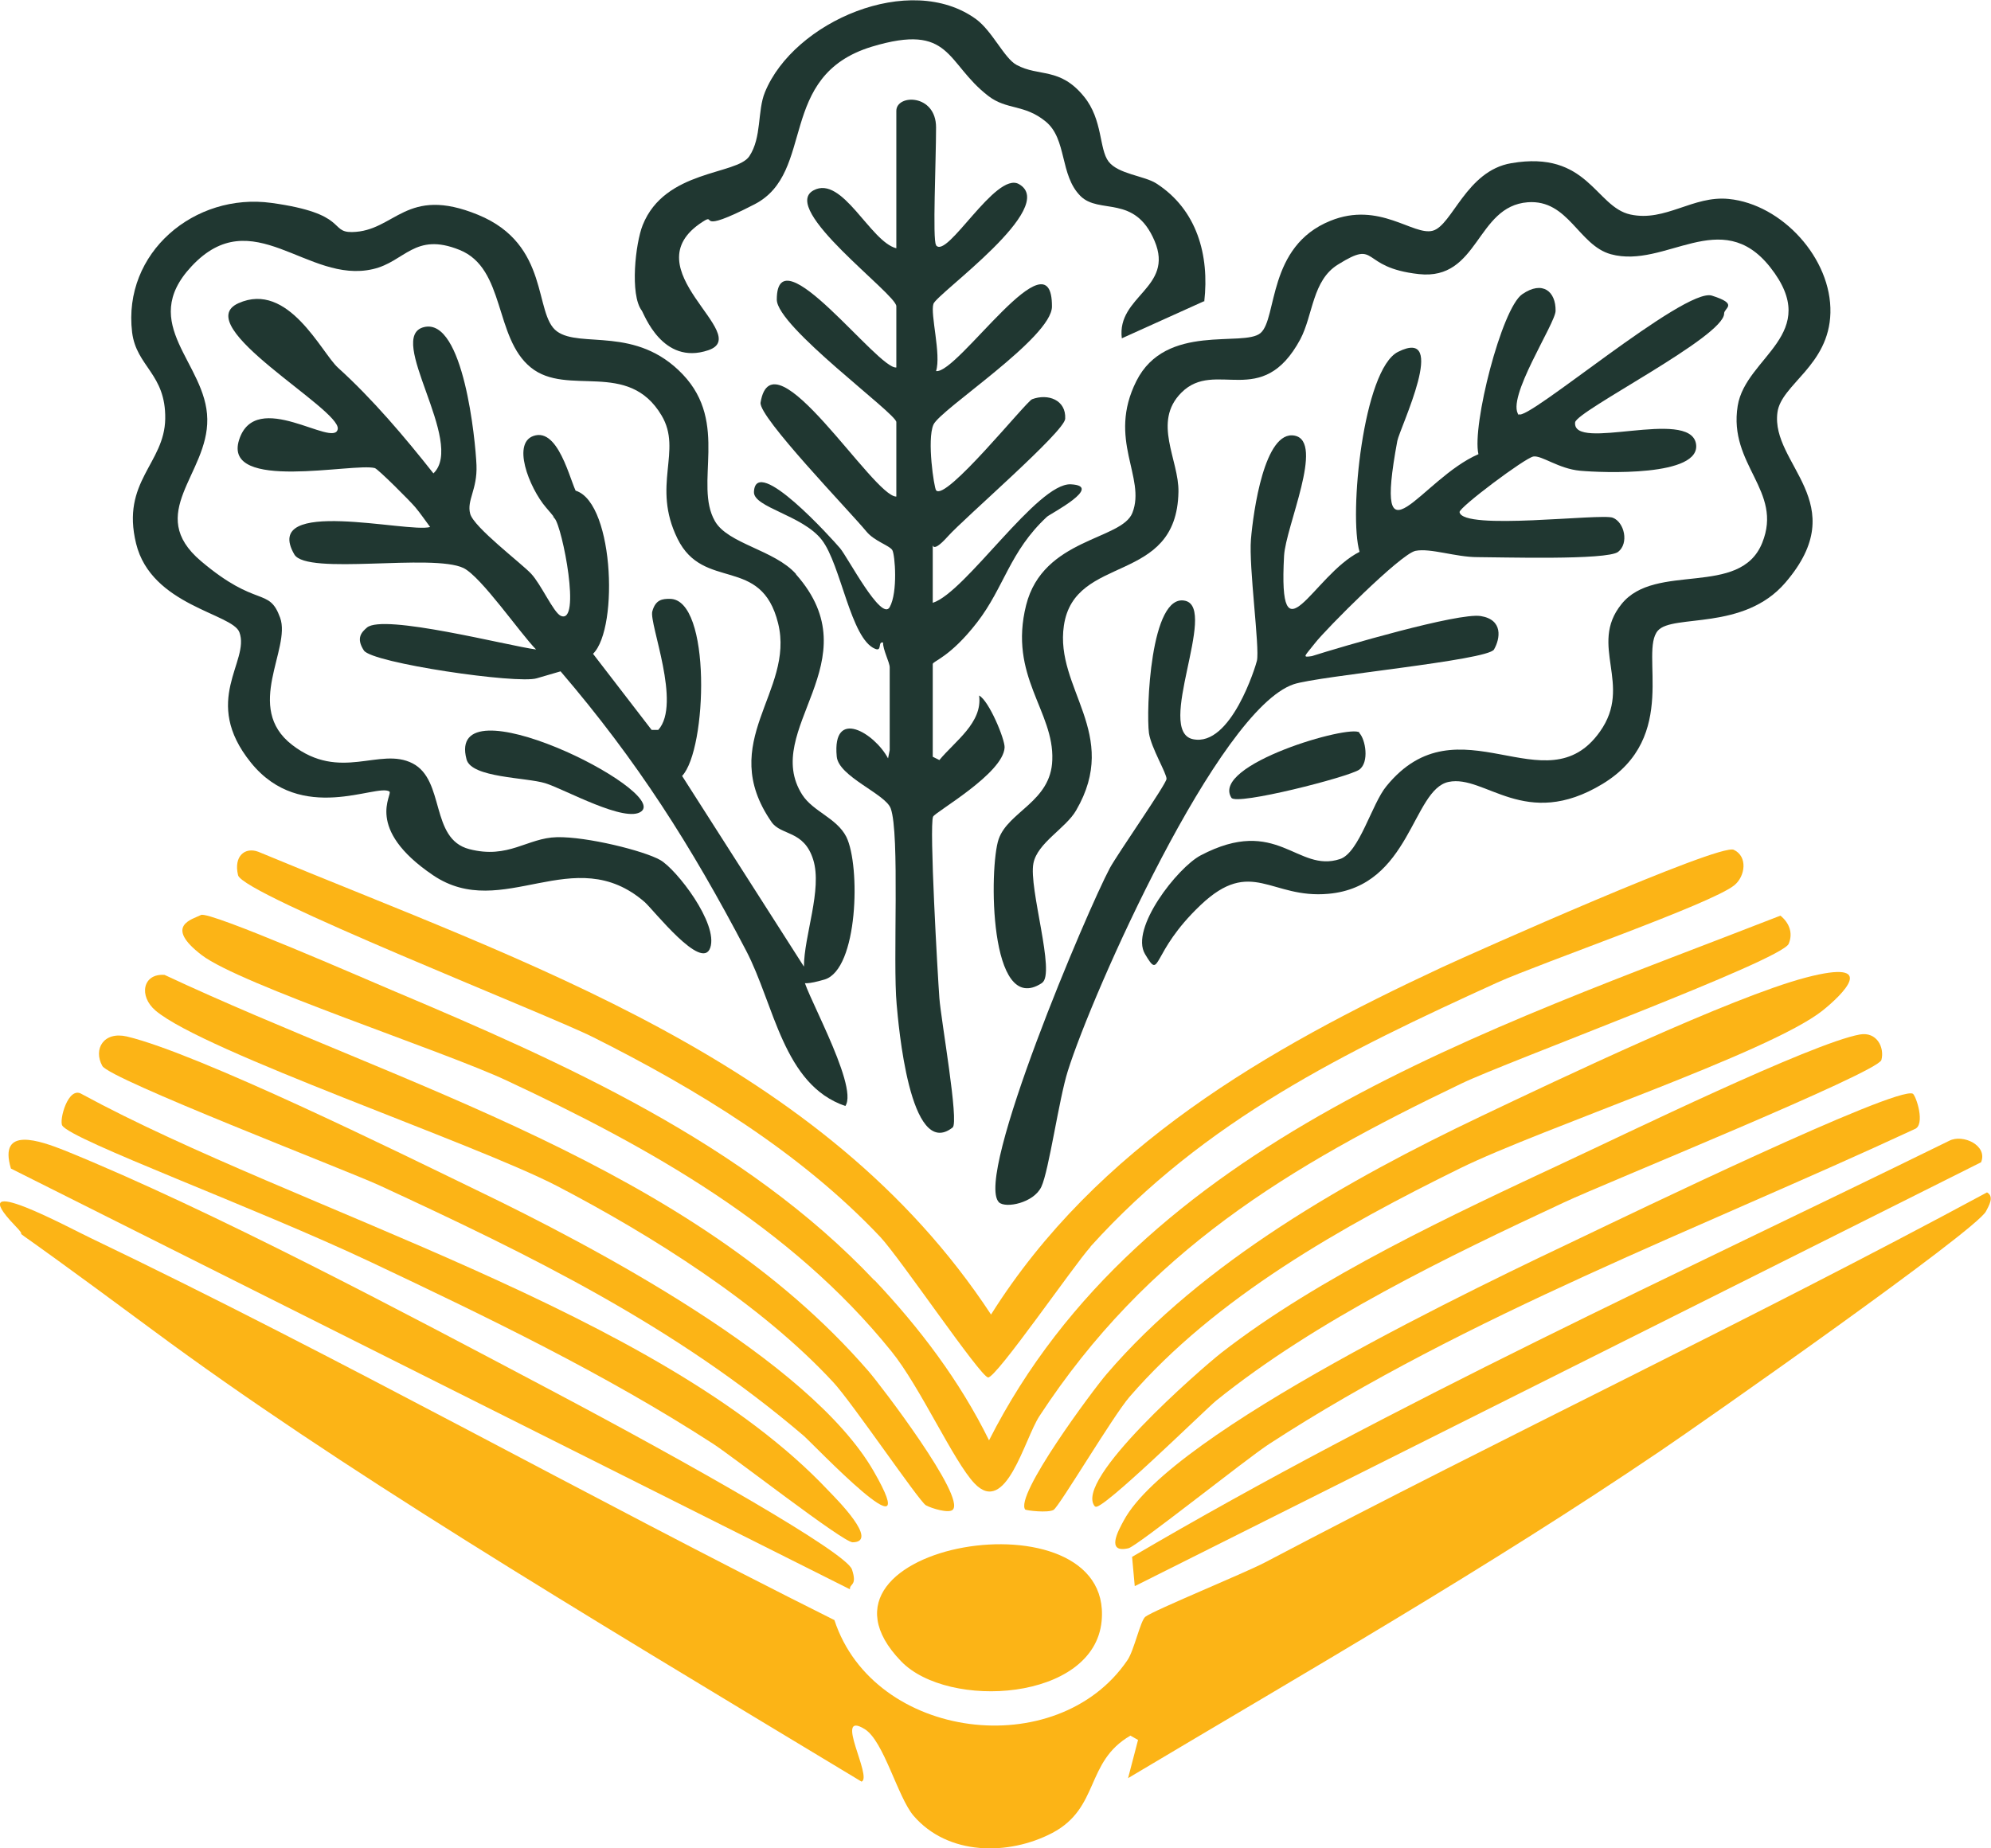 <svg xmlns="http://www.w3.org/2000/svg" id="Layer_1" viewBox="0 0 601.3 558.3"><defs><style>      .st0 {        fill: #fcb416;      }      .st1 {        fill: #203731;      }    </style></defs><g id="gpsGGm"><g><g><path class="st0" d="M340.7,537.1l3-11.5-2.3-1.3c-13.7,7.9-9.2,21.8-23.6,29.4-13.2,6.9-31.5,6.9-41.9-5.2-4.8-5.6-9-22.7-14.8-26.2-9.5-5.8,2.5,14.6-.9,15.9-88.9-53.6-158.3-95.1-213.8-136.2s-34.4-24.1-41.9-31.8c-16.5-17.2,17.1,1.1,22.9,3.8,75.9,36.4,149.3,77.8,224.6,115.4,11.9,36.3,67.3,43.3,88.5,12.1,2-2.9,3.9-11.9,5.4-13.1,2.6-2,29.8-13.1,36.1-16.4,72.3-38.1,146.2-73,218.1-111.8,2.3,1.3.5,4.1-.3,5.7-3,5.9-86.2,64.2-98.5,72.5-52.1,35.3-106.7,66.6-160.7,98.8Z"></path><path class="st0" d="M264.1,386.7c13.6,14.4,25.8,30.5,34.6,48.4,45.9-90.6,151-124.1,239-158.5,2.6,2.1,3.9,5.2,2.5,8.5-2,5-85.8,35.9-98.8,42.2-52.4,25.1-95,50.8-127.5,100.5-4.6,7.1-10.1,30.3-19.6,20.3-6.3-6.6-16.4-29.2-25.1-39.9-30.5-37.8-72.8-61.5-116.2-81.8-19-8.9-80.5-29-92.1-37.9s-2.7-10.8-.2-12.1,50.7,19.8,57.6,22.7c51.9,21.9,106.6,46.2,145.8,87.7Z"></path><path class="st0" d="M329.3,376.7c-4.9,5.4-28.5,39.7-30.9,39.4s-26.5-36-32.6-42.5c-24.2-25.6-55.4-44.6-86.7-60.3-13.7-6.9-105.8-43.1-107.2-48.9s2.1-8.6,6.1-7.1c81,33.7,170.7,62.8,221.3,139.8,31.9-50.7,83.2-80.2,136.2-104.9,9.7-4.5,83.8-37.5,88.1-35.5s3.5,8,.2,10.7c-6.8,5.6-58.5,23.5-71.6,29.4-45.9,20.9-88.4,41.6-122.8,79.7Z"></path><path class="st0" d="M342.7,479.1l-.8-8.8c79.7-46.8,163.9-85,246.8-125.7,4.1-2.1,11.7,1.4,9.6,6.5l-255.5,128Z"></path><path class="st0" d="M309.7,456.1c-3.7-3.9,20.6-36.5,24.5-41,29-33.9,73.2-58.9,113.1-77.9,23.1-11,75.6-36,98.1-41.9s10.9,5.3,5,10c-16,12.7-85,35.6-109.4,47.6-35.4,17.4-73.9,39-99.9,69.1-5,5.8-21.2,33.1-22.9,34.1s-8.2.2-8.6-.1Z"></path><path class="st0" d="M287.7,456.1c-1.2,1.1-6.3-.4-8.1-1.4-2.1-1.3-22.4-31.2-27.9-37.1-21.9-23.7-55-44.5-83.6-59.4-25.2-13-106.4-40.5-121.1-52.9-5.2-4.4-3.9-11.3,2.7-10.8,72.1,33.8,158.6,57.5,212.5,119.6,3.6,4.1,29.7,38.3,25.5,42Z"></path><path class="st0" d="M256.7,480.1L3.3,353c-3.9-13,8.8-8.4,16.4-5.4,44.5,18.1,102.7,49.1,146,72s89.9,49.4,91.6,54.5-.8,4.2-.6,6Z"></path><path class="st0" d="M577.6,330.3c1.1.6,4,9.6.6,10.8-64.6,30-135.1,56.2-194.9,95.1-6.8,4.4-39.9,30.9-42.5,31.5-6.9,1.6-3.1-5.3-1.4-8.4,14.4-26.8,109.2-71.7,139.1-85.9,11.3-5.4,94.5-45.6,99.2-43Z"></path><path class="st0" d="M330.7,455.1c-6.9-7.8,32-41.6,38.1-46.4,29.5-23,70.2-41.9,104.2-57.8,17-7.9,74.2-35.8,88.7-38.4,5.1-.9,7.5,3.9,6.5,7.7s-83.9,37.4-95.8,43c-35.2,16.4-74.8,35.5-105.1,59.9-3.4,2.8-34.9,33.8-36.5,32Z"></path><path class="st0" d="M30.9,322c-2.8-5.1.4-10.5,7.4-8.9,21.5,5.1,82.7,35.3,105.6,46.4,34.7,16.7,100.8,51.5,120,85,16.1,28-18.4-8.4-21.2-10.8-38.9-33.2-82.2-54.4-128.3-75.7-10.3-4.7-81.3-32-83.5-36Z"></path><path class="st0" d="M18.8,340c-1-1.6,1.8-12.1,5.9-9.5,64.8,35.2,174.6,65.8,225.4,119.7,2.4,2.5,15.6,15.6,7.4,15.7-2.9,0-36-25.8-42.2-29.8-32.6-21.1-68.1-38.2-103.2-54.8s-90.6-36.9-93.3-41.3Z"></path><path class="st0" d="M272.1,501.8c-34.2-35.5,64.4-52,60.6-12.1-2.3,24.2-46.4,26.9-60.6,12.1Z"></path></g><g><path class="st1" d="M314.6,297c-16,10.4-15.9-35.1-13-43.5s15.8-11.3,16.2-23.9c.6-14.8-13.3-25.3-7.9-46.8,5.1-20.3,28.9-19.6,32.1-27.9,4.2-10.7-7.7-22.1,1.2-39.8s32.4-10.1,37.5-14.5,2-26.2,21.1-33.9c14.8-6,25,4.6,30.9,3s10.1-18.1,23.7-20.4c23.2-4,25.4,13.2,36,15.5s18.9-5.8,29.7-4.7c16.1,1.6,31.1,18,30.7,34.4-.4,16-14.9,21.6-16,30.1-2.1,15.7,23.1,27.3,2.4,51.4-12.6,14.7-34,9.4-38.5,14.5-5.7,6.5,6.7,32.1-16.7,46.3s-35.5-2.9-46.5-.6-11.5,31.6-36.3,33.8c-17.4,1.6-23.2-11.2-38.6,3.4s-11.8,23.2-16.8,14.8c-4.6-7.7,9.8-26.1,16.8-29.8,23.2-12.2,29.1,5.4,42.1,1.1,5.8-1.9,9.6-16.7,14-22,21.8-26.8,48.2,6.6,64.5-16.5,10.1-14.2-3.6-26,6.5-38.5,10.2-12.8,35.8-1.9,42.5-18.5,6.4-15.8-10.3-23.5-7.4-41.4,2.4-14.9,25.8-21.6,9.8-41.9-14.8-18.7-31.6.6-48.1-3.9-9.8-2.7-12.8-16.6-25.1-15.7-15.7,1.2-14.7,23.7-32.9,21.7s-11.9-10.7-24.4-2.9c-7.8,4.8-7.5,15.2-11.4,22.6-11.6,21.5-25.6,5.8-35.9,16.1-8.9,8.9-.7,20.3-.9,30-.5,28.3-31.4,18.5-34.6,40.4-2.8,19,17.2,32.6,3.7,55.8-3.1,5.4-11.7,9.8-12.9,16-1.5,7.4,6.8,33.4,2.6,36.1Z"></path><path class="st1" d="M363.6,91l-24.8,11.2c-1.6-12.8,15.9-15.2,9.9-29.4s-16.7-7.9-22.4-13.6c-6.3-6.3-4-17.2-10.5-22.5s-11.7-3.4-17.3-7.7c-13-10-11-22.2-35.2-14.9-28.9,8.8-16.8,38-35.4,47.6s-11.1,2.3-15.7,5.3c-22.1,14.2,15.6,34.1,1.7,38.8s-19.4-11.1-20.1-12c-3.6-4.8-1.9-20.3.3-25.8,6.7-16.8,28.4-15.1,32.2-20.8s2.4-13.7,4.7-19.3c8.7-21.4,43.9-36.6,63.8-22.1,4.9,3.6,8.5,11.8,12.2,13.8,6.8,3.7,13.1.6,20.4,9.6,5.7,7,4.5,15.8,7.4,19.6s10.8,4.3,14.4,6.6c12.3,7.9,16.1,21.7,14.5,35.7Z"></path><path class="st1" d="M282.7,74.1c3.3,4.3,18-22.4,25-18.5,12.3,6.9-24.8,33.1-25.8,36.2s2.4,15.3.8,20.3c6.6.9,35.1-42.5,35-19.5,0,9.4-33.8,31.1-35.8,35.7s.2,19,.8,19.8c2.8,3.6,27.1-26.7,29-27.5,4.8-1.8,10.3.2,10,5.9-.2,3.9-30.3,29.8-35.5,35.6s-4.5,1.7-4.5,2v18c9.9-3.1,31.6-36.3,41.7-35.8s-6.2,8.9-7.2,9.8c-11.3,10.5-12.9,21.3-21.1,31.9s-13.4,11.7-13.4,12.6v28l2,1c4.7-5.7,13.1-11.3,12-19.5,3,1.6,7.8,13.2,7.7,15.7-.4,7.9-21,19.5-21.6,20.9-1.2,2.6,1.4,48.1,1.9,54.8s6,37.5,4,39.1c-13,10.2-16.4-31.7-16.9-37.2-1.2-12.8,1-51.6-1.8-59.2-1.6-4.4-15.8-9.6-16.3-15.7-1.4-14.9,11.5-7,15.5.6l.5-2.5v-25c0-1.5-2.1-5.4-2-7.5-1.7-.4-.2,2.8-2.4,1.9-7.4-3-10.3-25.4-16.1-32.9s-20.7-9.8-20.5-14.5c.5-11.5,23.7,14.3,26,17s12.5,22.3,15,17.8,1.6-15.8.8-17.2-5.4-2.7-7.8-5.6c-5-6.1-32.7-34.7-32-39,3.6-21.9,34.1,28.6,41,28.4v-22.5c0-2.6-36.1-28.8-36.1-37,0-20.6,30.7,21.3,36.1,20.5v-18.5c0-3.7-35.4-29.4-25-35,8.7-4.7,17.1,15.5,25,17.5v-41.5c0-5.1,12-5.2,12,5s-1.1,34.1,0,35.5Z"></path><path class="st1" d="M458.7,125.1c2.2,2.6,50.1-38.4,58.3-35.8s3.7,3.7,3.7,5.4c.1,7-44.7,29.5-45,32.9-.9,9,34.5-4.4,36.5,6.4,1.8,10.1-28.5,8.8-35,8.2s-11.6-4.7-14.1-4.3-22.5,15.4-22.3,16.8c.9,5.7,42.8.3,46.3,1.7s4.9,7.7,1.6,10.3-35.9,1.6-42.5,1.6-14.2-2.8-18.7-1.9-27.2,23.8-30.3,27.8-4.2,4.5-1,4c8.8-2.8,44.2-13.2,51-12.1s5.9,6.8,4,10.1-53.1,8-60.5,10.5c-22.8,7.7-60.8,93.2-68.2,116.8-2.7,8.5-5.7,30.1-8,35s-10.8,6.6-12.8,4.7c-7.6-7.6,26.8-88.5,33.5-101,2.4-4.4,17-25.3,17.1-26.9s-4.6-9.3-5.3-13.8c-.9-6.6.4-42.6,11-40,9.8,2.4-9.2,39.4,2.3,41.8s19-22.3,19.3-23.7c.9-3.8-2.5-28.4-1.8-36.7s4.1-33.1,13.2-31.3-2.7,27.4-3.2,36.3c-1.8,33.1,8.7,5.9,22.8-1.2-3.3-11.1,1.1-55.1,11.6-60.4,15.5-7.8.6,22.9-.2,26.9-7.4,40,7.1,11.5,24.5,4-2-8.6,7-44,13.2-48.3s10.2-.8,10.1,5c0,3.8-15.2,26.6-11.1,31.5Z"></path><path class="st1" d="M193.7,245.1c-4.7,3.7-23.2-6.7-29-8.5s-22.3-1.6-23.8-7.2c-6.5-24.3,61,9.3,52.8,15.7Z"></path><path class="st1" d="M410.5,221.4c1.9,1.9,3.1,8.9,0,11.1s-37.1,10.9-38.6,8.5c-6.4-10,36-22.3,38.7-19.7Z"></path><path class="st1" d="M240.4,173.5c23.3,26.3-10.7,46.9,1.9,66.6,3.3,5.1,10.4,7,13.3,12.7,4.3,8.7,3.6,40.1-6.6,43.1s-6-1-6.2-.8c-1.6,1.3,16.8,32.8,12.5,39-18.8-6.4-21.4-30.6-30-47-16.6-31.7-32.8-57.2-56-84.3l-7.2,2.1c-5.8,1.8-49.7-4.6-52.2-8.4s-.6-5.6.9-6.9c4.9-4.3,42.7,5.5,51.1,6.6-4.9-5-16.5-21.9-21.9-24.6-9.4-4.5-47.3,2.3-51.1-4.1-10.2-17.6,34.4-6.4,41-8.3-1.5-2-2.9-4.1-4.5-6s-11.2-11.5-12.2-11.8c-6.3-1.7-46,7.3-41-8.5s28.8,2.7,29.8-3.3-45.1-31.2-30-38,25.1,15,30.1,19.5c10.3,9.3,20.2,21,28.8,31.9,9.8-9.4-14.7-41.4-2.8-44.2s15.5,34.3,15.8,41.7-3,10.6-1.9,14.7,15.4,14.9,18.4,18.1,6.7,11.6,8.9,12.7c6.4,3,.5-26.9-1.8-29.4s2.4,2.5-2.6-3.3-10.8-20.2-3.1-21.8,11,16.8,12.8,17.9-3.5-1.6-1.8-1.4c12.5,1.5,14.3,41.7,6.3,49.5l17.7,23h2c7.1-7.9-2.8-32.1-1.8-35.8s3.2-3.8,5.3-3.8c12.6,0,11.3,45.5,3.7,53.5l36.8,57.6c0-9.3,5.6-23.3,2.8-32.3s-9.7-7.2-12.6-11.4c-16.8-24.3,7.1-39.3,2-60s-22.5-9.5-30.4-25.6,1.6-26.5-4.8-37.2c-10.1-17-28.4-5.5-39.5-14.5s-7.6-29.9-21.5-35.5c-13.6-5.5-16.5,3.6-26.2,5.8-19.8,4.6-36.3-20.7-54.8-.8-16.3,17.5,4.6,29.2,4.8,46.1.3,16.6-18.9,28.5-1.9,42.9s20.5,7.7,23.9,17.1-11,27.1,3.6,38.4,26.5.5,36.4,5.6,5.2,22.8,17.1,25.9,17.5-3.4,26.5-3.6,26.3,4.1,31.2,6.9,17.6,19.2,15.1,26.5-17.1-11.4-19.8-13.8c-21.4-18.6-42.9,6.1-63.9-8.1s-12-24.5-13.2-25.3c-3.8-2.5-26.6,10.1-41.8-8.7s-.2-30.6-3.5-39.4c-2.1-5.7-26.6-8-31.2-26.8s8.6-24.1,8.8-37.7-8.7-15.7-10-26.1c-2.9-24.1,18.9-42.3,42.1-39.1s17.4,8.9,24.3,8.8c13.1-.2,16.2-14.2,38.1-5.2s16.7,30,23.8,35.2,23.9-1.8,38,13,3.3,33.1,9.7,44.3c3.9,6.9,18,8.7,24.5,16Z"></path></g></g></g></svg>